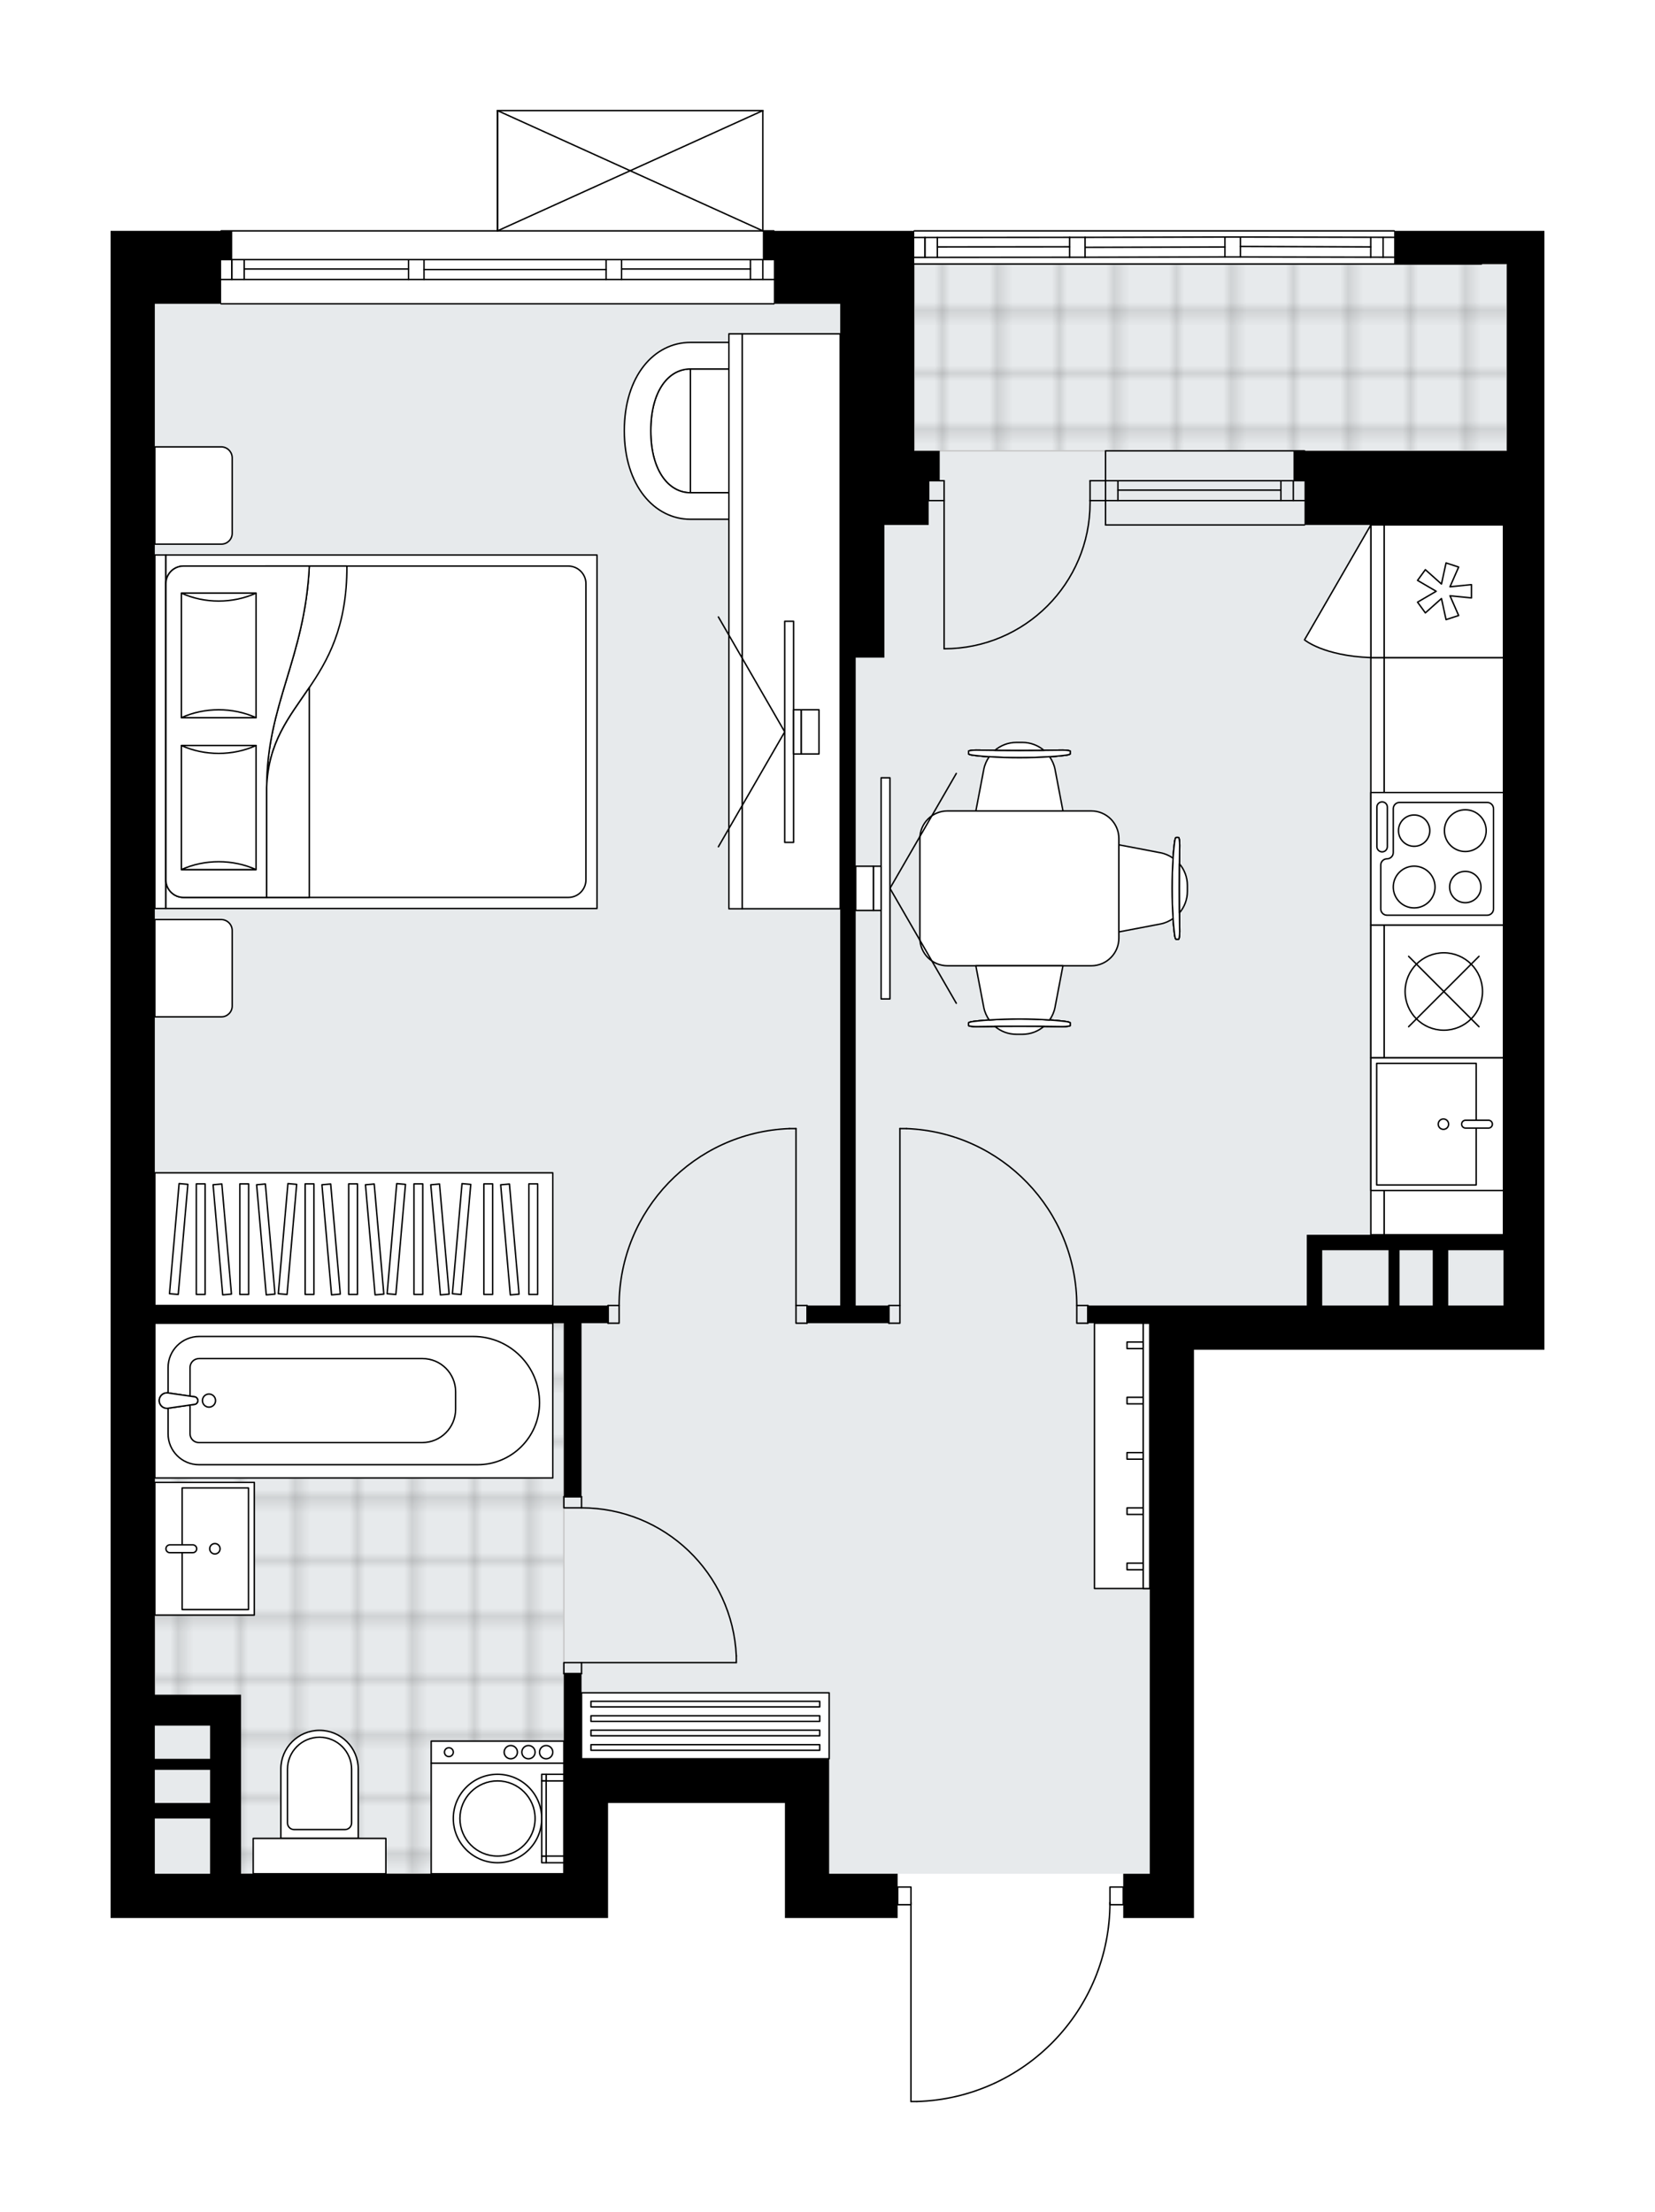 <svg xmlns="http://www.w3.org/2000/svg" xmlns:xlink="http://www.w3.org/1999/xlink" height="2000px" id="Layer_1" style="enable-background:new 0 0 1496.47 2000;" version="1.1" viewBox="0 0 1496.47 2000" width="1496.47px" x="0px" y="0px" xml:space="preserve">
<style type="text/css">
	.st0{fill:none;}
	.st1{opacity:0.25;fill:none;stroke:#070606;stroke-width:0.4;stroke-miterlimit:10;}
	.st2{fill:#FFFFFF;}
	.st3{fill:#E7EAEC;}
	.st4{fill:url(#SVGID_1_);stroke:#C8C8C8;stroke-width:1.3;stroke-miterlimit:10;}
	
		.st5{fill:url(#SVGID_00000039821410211660402250000011823201564549319347_);stroke:#C8C8C8;stroke-width:1.3;stroke-miterlimit:10;}
	.st6{fill:none;stroke:#000000;stroke-width:1.3;stroke-linecap:round;stroke-linejoin:round;stroke-miterlimit:10;}
	.st7{fill:#FFFFFF;stroke:#000000;stroke-width:1.3;stroke-linecap:round;stroke-linejoin:round;stroke-miterlimit:10;}
	.st8{font-family: 'Arial-BoldMT','Arial'; font-weight:bold;}
	.st9{font-size:104.782px;}
	.st10{font-size:88.662px;}
	.st11{font-family: 'ArialMT','Arial';}
	.st12{font-size:40px;}
</style>
<pattern height="14.57" id="New_Pattern_Swatch_2" patternUnits="userSpaceOnUse" style="overflow:visible;" viewBox="7.49 -22.06 14.57 14.57" width="14.57" x="-252.15" y="-0.08">
	<g>
		<rect class="st0" height="14.57" width="14.57" x="7.49" y="-22.06" />
		<g>
			<rect class="st1" height="7.29" width="7.29" x="14.77" y="-7.49" />
		</g>
		<g>
			<rect class="st1" height="7.29" width="7.29" x="0.2" y="-7.49" />
		</g>
		<g>
			<rect class="st1" height="7.29" width="7.29" x="22.06" y="-14.77" />
		</g>
		<g>
			<rect class="st1" height="7.29" width="7.29" x="7.49" y="-14.77" />
			<rect class="st1" height="7.29" width="7.29" x="14.77" y="-22.06" />
		</g>
		<g>
			<rect class="st1" height="7.29" width="7.29" x="0.2" y="-22.06" />
		</g>
		<g>
			<rect class="st1" height="7.29" width="7.29" x="22.06" y="-29.35" />
		</g>
		<g>
			<rect class="st1" height="7.29" width="7.29" x="7.49" y="-29.35" />
		</g>
	</g>
</pattern>
<path class="st2" d="M1396.47,208.72v29.99v168.93v66.97v705.71v39.98H1079.6v473.81v39.98h-63.97v-11.34h-11.38  c-0.67,46.26-18.72,89.91-51.01,123.17c-32.91,33.9-77.05,53.34-124.27,54.74c-0.01,0-0.01,0-0.02,0h-5.24  c-0.36,0-0.65-0.29-0.65-0.65v-177.26h-11.34v11.34h-61.97h-39.98v-103.96H549.82v103.96h-39.98H139.98H100V274.69v-65.97h99.31  c0-0.36,0.29-0.65,0.65-0.65h249.25V100c0,0,0-0.01,0-0.01c0-0.04,0.02-0.08,0.02-0.12c0.01-0.04,0.01-0.09,0.03-0.13  c0,0,0,0,0-0.01c0.01-0.03,0.03-0.04,0.05-0.07c0.03-0.05,0.05-0.09,0.09-0.13c0.03-0.03,0.07-0.04,0.1-0.07  c0.04-0.02,0.07-0.05,0.11-0.07c0.04-0.02,0.09-0.02,0.14-0.03c0.03-0.01,0.06-0.02,0.1-0.02h239.9c0.04,0,0.07,0.02,0.11,0.02  c0.04,0.01,0.09,0.01,0.13,0.03c0.04,0.02,0.08,0.05,0.12,0.07c0.03,0.02,0.07,0.04,0.09,0.06c0.04,0.04,0.07,0.09,0.1,0.13  c0.01,0.02,0.04,0.04,0.05,0.07c0,0,0,0,0,0.01c0.02,0.04,0.02,0.09,0.03,0.13c0.01,0.04,0.02,0.08,0.02,0.12c0,0,0,0.01,0,0.01  v108.07h9.35c0.36,0,0.65,0.29,0.65,0.65h125.65c0-0.36,0.29-0.65,0.65-0.65h433.93c0.36,0,0.65,0.29,0.65,0.65H1396.47z" id="background" />
<g id="floor">
	<polygon class="st3" points="759.73,238.7 759.73,274.69 509.83,274.69 176.83,274.69 139.98,274.69 139.98,1694.11    509.83,1694.11 509.83,1588.84 749.73,1588.84 749.73,1694.11 1039.61,1694.11 1039.61,1588.84 1039.61,1196.31 1039.61,1180.32    1362.48,1180.32 1362.48,274.69 1362.48,238.7  " />
	<pattern id="SVGID_1_" patternTransform="matrix(7.053 0 0 7.156 41933.406 32057.172)" xlink:href="#New_Pattern_Swatch_2">
	</pattern>
	<polygon class="st4" points="139.98,1196.31 139.98,1544.91 203.95,1544.91 203.95,1694.11 509.83,1694.11 509.83,1196.31  " />
	
		<pattern id="SVGID_00000003807990492306392080000011112589797132903587_" patternTransform="matrix(7.053 0 0 7.156 41933.406 32057.172)" xlink:href="#New_Pattern_Swatch_2">
	</pattern>
	
		<rect height="168.93" style="fill:url(#SVGID_00000003807990492306392080000011112589797132903587_);stroke:#C8C8C8;stroke-width:1.3;stroke-miterlimit:10;" width="535.78" x="826.7" y="238.7" />
	<g id="LINE_00000061448101273883529280000004699371550804638852_">
		<line class="st6" x1="199.96" x2="699.75" y1="208.72" y2="208.72" />
	</g>
	<g id="LINE_00000061470959754826273180000011917870685610412161_">
		<line class="st6" x1="209.6" x2="209.6" y1="234.7" y2="252.7" />
	</g>
	<g id="LINE_00000150786052067723151190000008436267784818886564_">
		<line class="st6" x1="689.76" x2="689.76" y1="234.7" y2="252.7" />
	</g>
	<g id="LINE_00000123429587640615747970000000506729614940442780_">
		<line class="st6" x1="369.4" x2="220.79" y1="243.2" y2="243.2" />
	</g>
	<g id="LINE_00000127027188703504943180000006261779607435171469_">
		<line class="st6" x1="678.56" x2="562.04" y1="243.2" y2="243.2" />
	</g>
	<g id="LINE_00000153676767747142751890000000381944967680103582_">
		<line class="st6" x1="678.56" x2="678.56" y1="252.7" y2="234.7" />
	</g>
	<g id="LINE_00000140730950971767594370000007783150980119788732_">
		<line class="st6" x1="209.6" x2="209.6" y1="234.7" y2="252.7" />
	</g>
	<g id="LINE_00000131341576515043410460000014641871075303825568_">
		<line class="st6" x1="220.79" x2="220.79" y1="252.7" y2="234.7" />
	</g>
	<g id="LINE_00000073689354106790965370000016916081212495570111_">
		<line class="st6" x1="383.4" x2="383.4" y1="234.7" y2="252.7" />
	</g>
	<g id="LINE_00000059284395858743163000000017304812396587205277_">
		<line class="st6" x1="383.4" x2="369.4" y1="252.7" y2="252.7" />
	</g>
	<g id="LINE_00000137098151939882862810000007206077943216284062_">
		<line class="st6" x1="369.4" x2="369.4" y1="252.7" y2="234.7" />
	</g>
	<g id="LINE_00000139259242096727505280000017301423858207831188_">
		<line class="st6" x1="369.4" x2="383.4" y1="234.7" y2="234.7" />
	</g>
	<g id="LINE_00000168113311208100190830000009997624965859497143_">
		<line class="st6" x1="699.75" x2="199.96" y1="274.69" y2="274.69" />
	</g>
	<g id="LINE_00000033364614242781332710000008818069846498719927_">
		<line class="st6" x1="562.04" x2="562.04" y1="234.7" y2="252.7" />
	</g>
	<g id="LINE_00000021080780686131691490000011937880893926728096_">
		<line class="st6" x1="562.04" x2="548.04" y1="252.7" y2="252.7" />
	</g>
	<g id="LINE_00000039821267636209478070000004384355397029357714_">
		<line class="st6" x1="548.04" x2="548.04" y1="252.7" y2="234.7" />
	</g>
	<g id="LINE_00000173866183966462313320000008623945469396030907_">
		<line class="st6" x1="548.04" x2="562.04" y1="234.7" y2="234.7" />
	</g>
	<g id="LINE_00000169551580060327030910000007216049362044972195_">
		<line class="st6" x1="548.04" x2="383.4" y1="243.7" y2="243.7" />
	</g>
	<g id="LWPOLYLINE_00000013188601114209826020000016186685016589133244_">
		<line class="st6" x1="562.04" x2="699.75" y1="234.7" y2="234.7" />
	</g>
	<g id="LWPOLYLINE_00000102513865375918158270000013368398186394869419_">
		<line class="st6" x1="548.04" x2="383.4" y1="234.7" y2="234.7" />
	</g>
	<g id="LWPOLYLINE_00000052806780544030810040000002186017067941322927_">
		<line class="st6" x1="369.4" x2="199.96" y1="234.7" y2="234.7" />
	</g>
	<g id="LWPOLYLINE_00000148641425702937818180000013613322027847337131_">
		<line class="st6" x1="562.04" x2="699.75" y1="252.7" y2="252.7" />
	</g>
	<g id="LWPOLYLINE_00000075861268105833705750000006640893617619109044_">
		<line class="st6" x1="548.04" x2="383.4" y1="252.7" y2="252.7" />
	</g>
	<g id="LWPOLYLINE_00000031189092062343928450000001349964387966131384_">
		<line class="st6" x1="369.4" x2="199.96" y1="252.7" y2="252.7" />
	</g>
	<g id="LINE_00000055705606330990121980000000938438794992267401_">
		<line class="st6" x1="826.7" x2="1260.63" y1="208.72" y2="208.72" />
	</g>
	<g id="LINE_00000127006381326404843800000009731307730013478842_">
		<line class="st6" x1="836.34" x2="836.34" y1="214.71" y2="232.71" />
	</g>
	<g id="LINE_00000098214135026154195410000015465046381363407264_">
		<line class="st6" x1="1250.63" x2="1250.63" y1="214.71" y2="232.71" />
	</g>
	<g id="LINE_00000023240809505130929120000015832297124799559831_">
		<line class="st6" x1="967.15" x2="847.54" y1="223.1" y2="223.21" />
	</g>
	<g id="LINE_00000072986041804334855570000004371553513917649591_">
		<line class="st6" x1="1239.44" x2="1121.59" y1="223.21" y2="222.81" />
	</g>
	<g id="LINE_00000181084163476203188040000000094408409269715119_">
		<line class="st6" x1="1239.44" x2="1239.44" y1="232.71" y2="214.71" />
	</g>
	<g id="LINE_00000157288238719005809750000017760433355208677563_">
		<line class="st6" x1="836.34" x2="836.34" y1="214.71" y2="232.71" />
	</g>
	<g id="LINE_00000180357760201894095680000009916806487071931776_">
		<line class="st6" x1="847.54" x2="847.54" y1="232.71" y2="214.71" />
	</g>
	<g id="LINE_00000043452794254431974650000017482745842758004147_">
		<line class="st6" x1="981.14" x2="981.14" y1="214.6" y2="232.59" />
	</g>
	<g id="LINE_00000109713549267234259630000012441226510548257423_">
		<line class="st6" x1="981.14" x2="967.15" y1="232.59" y2="232.59" />
	</g>
	<g id="LINE_00000181780179281011055000000000937211566761396159_">
		<line class="st6" x1="967.15" x2="967.15" y1="232.59" y2="214.6" />
	</g>
	<g id="LINE_00000008143696320771661870000013445594153674440357_">
		<line class="st6" x1="967.15" x2="981.14" y1="214.6" y2="214.6" />
	</g>
	<g id="LINE_00000056414793608557591720000001559915806633525172_">
		<line class="st6" x1="1339.49" x2="826.7" y1="238.7" y2="238.7" />
	</g>
	<g id="LINE_00000072273909300278976870000006699273090187338628_">
		<line class="st6" x1="1121.59" x2="1121.59" y1="214.32" y2="232.31" />
	</g>
	<g id="LINE_00000021831425906752015140000013366979517657402288_">
		<line class="st6" x1="1121.59" x2="1107.6" y1="232.31" y2="232.31" />
	</g>
	<g id="LINE_00000167364522333791097300000005049055584177698961_">
		<line class="st6" x1="1107.6" x2="1107.6" y1="232.31" y2="214.32" />
	</g>
	<g id="LINE_00000016061837993009259300000017426937245637049769_">
		<line class="st6" x1="1107.6" x2="1121.59" y1="214.32" y2="214.32" />
	</g>
	<g id="LINE_00000133529674102166331950000013957152691077332386_">
		<line class="st6" x1="1107.6" x2="981.14" y1="223.31" y2="223.6" />
	</g>
	<g id="LWPOLYLINE_00000015330488328242527620000004082403476251766416_">
		<line class="st6" x1="1121.59" x2="1339.49" y1="214.32" y2="214.71" />
	</g>
	<g id="LWPOLYLINE_00000158735232158310546240000003922131781065993875_">
		<line class="st6" x1="1107.6" x2="981.14" y1="214.32" y2="214.6" />
	</g>
	<g id="LWPOLYLINE_00000166663045082143136990000012701765815077995688_">
		<line class="st6" x1="967.15" x2="826.7" y1="214.6" y2="214.71" />
	</g>
	<g id="LWPOLYLINE_00000075134207199140554980000013511551255279917731_">
		<line class="st6" x1="1121.59" x2="1339.49" y1="232.31" y2="232.71" />
	</g>
	<g id="LWPOLYLINE_00000122679043039550749200000003696186635082910596_">
		<line class="st6" x1="1107.6" x2="981.14" y1="232.31" y2="232.59" />
	</g>
	<g id="LWPOLYLINE_00000119833713927495092260000000321358579276257205_">
		<line class="st6" x1="967.15" x2="826.7" y1="232.59" y2="232.71" />
	</g>
	<g id="LINE_00000011712506167187751410000017635728673629916326_">
		<line class="st6" x1="999.63" x2="1179.56" y1="452.61" y2="452.61" />
	</g>
	<g id="LINE_00000076579372567168294520000015436058337748450436_">
		<line class="st6" x1="999.63" x2="1179.56" y1="434.62" y2="434.62" />
	</g>
	<g id="LINE_00000056398801884946849780000017138341160912585108_">
		<line class="st6" x1="1010.83" x2="1158.22" y1="443.13" y2="443.13" />
	</g>
	<g id="LINE_00000078011800893976942640000001345171829385312648_">
		<line class="st6" x1="1169.42" x2="1169.42" y1="452.61" y2="434.62" />
	</g>
	<g id="LINE_00000173139807663556760560000018310089245229349299_">
		<line class="st6" x1="1010.83" x2="1010.83" y1="452.61" y2="434.62" />
	</g>
	<g id="LINE_00000163043226592649862270000013080947830685142704_">
		<line class="st6" x1="999.63" x2="1179.56" y1="474.61" y2="474.61" />
	</g>
	<g id="LINE_00000053513824580591361330000003657689789837918377_">
		<line class="st6" x1="1179.56" x2="999.63" y1="407.63" y2="407.63" />
	</g>
	<g id="LINE_00000102514953460481316580000017458776949724598715_">
		<line class="st6" x1="1158.22" x2="1158.22" y1="452.63" y2="434.64" />
	</g>
	<g id="LINE_00000093147074584691463110000017394150432328864649_">
		<line class="st6" x1="999.63" x2="999.63" y1="474.61" y2="407.63" />
	</g>
	<g id="LINE_00000030478957007377701580000002445370493178039189_">
		<line class="st6" x1="449.86" x2="449.86" y1="100" y2="208.72" />
	</g>
	<g id="LINE_00000000924428177331628740000015985528464217499825_">
		<line class="st6" x1="449.86" x2="689.76" y1="100" y2="100" />
	</g>
	<g id="LINE_00000144322666345119948070000008360789209514420646_">
		<line class="st6" x1="689.76" x2="689.76" y1="100" y2="208.72" />
	</g>
	<g id="LINE_00000177473134780482898440000002186561295232433087_">
		<line class="st6" x1="449.86" x2="449.86" y1="208.72" y2="100" />
	</g>
	<g id="LWPOLYLINE_00000088116755330030837680000010119997583749165184_">
		<line class="st6" x1="689.76" x2="449.86" y1="208.72" y2="100" />
	</g>
	<g id="LWPOLYLINE_00000078724480633439027620000006104013780521245878_">
		<line class="st6" x1="449.86" x2="689.76" y1="208.72" y2="100" />
	</g>
	<g id="LWPOLYLINE_00000152249203510840646460000010223503828145759899_">
		<rect class="st6" height="15.99" width="10" x="719.75" y="1180.32" />
	</g>
	<g id="LWPOLYLINE_00000078753913191639078310000007405808030314672773_">
		<rect class="st6" height="15.99" width="10" x="549.82" y="1180.32" />
	</g>
	<g id="LINE_00000003802847267828055320000002856585395963365285_">
		<line class="st6" x1="729.74" x2="729.74" y1="1180.32" y2="1196.31" />
	</g>
	<g id="LINE_00000016062067443274010320000017074696597968193667_">
		<line class="st6" x1="549.82" x2="549.82" y1="1180.32" y2="1196.31" />
	</g>
	<g id="LINE_00000014593131688391482410000017371258915068146306_">
		<line class="st6" x1="719.75" x2="719.75" y1="1180.32" y2="1020.38" />
	</g>
	<g id="LINE_00000173128882870054278410000002165396328376170883_">
		<line class="st6" x1="713.75" x2="719.75" y1="1020.38" y2="1020.38" />
	</g>
	<g id="ARC_00000082350497691859848150000010541519183755819958_">
		<path class="st6" d="M559.81,1180.32c0.04-86,68-156.61,153.94-159.93" />
	</g>
	<g id="LWPOLYLINE_00000003072859476851599620000014509703990550011528_">
		<rect class="st6" height="15.99" width="10" x="803.71" y="1180.32" />
	</g>
	<g id="LWPOLYLINE_00000026161574362502488520000009374369837074389638_">
		<rect class="st6" height="15.99" width="10" x="973.64" y="1180.32" />
	</g>
	<g id="LINE_00000096025546539889166630000009336916743215299775_">
		<line class="st6" x1="803.71" x2="803.71" y1="1180.32" y2="1196.31" />
	</g>
	<g id="LINE_00000107557469961559297140000015399495851924024705_">
		<line class="st6" x1="983.64" x2="983.64" y1="1180.32" y2="1196.31" />
	</g>
	<g id="LINE_00000178167299176929254480000015808962729027497113_">
		<line class="st6" x1="813.71" x2="813.71" y1="1180.32" y2="1020.38" />
	</g>
	<g id="LINE_00000064332944609338887420000002450212314466907779_">
		<line class="st6" x1="819.7" x2="813.71" y1="1020.38" y2="1020.38" />
	</g>
	<g id="ARC_00000064336659667614184390000008813651328831667119_">
		<path class="st6" d="M819.7,1020.38c85.93,3.33,153.89,73.94,153.94,159.93" />
	</g>
	<g id="LWPOLYLINE_00000111895078264214847810000002309521988323800455_">
		<rect class="st6" height="10" width="15.99" x="509.83" y="1503.18" />
	</g>
	<g id="LWPOLYLINE_00000011733024378959089410000003361087658045953678_">
		<rect class="st6" height="10" width="15.99" x="509.83" y="1353.24" />
	</g>
	<g id="LINE_00000176750527459220720830000015567111599763260824_">
		<line class="st6" x1="525.83" x2="509.83" y1="1513.18" y2="1513.18" />
	</g>
	<g id="LINE_00000057109635527036104060000015043725904262981813_">
		<line class="st6" x1="525.83" x2="509.83" y1="1353.24" y2="1353.24" />
	</g>
	<g id="LINE_00000064351769677934297710000009338256815775826870_">
		<line class="st6" x1="525.83" x2="665.77" y1="1503.18" y2="1503.18" />
	</g>
	<g id="ARC_00000135671976982847709120000014721331148373939383_">
		<path class="st6" d="M525.83,1363.24c74.96,0.05,136.61,59.06,139.94,133.94" />
	</g>
	<g id="LINE_00000052815891906090860990000012253379253492208570_">
		<line class="st6" x1="665.77" x2="665.77" y1="1503.18" y2="1497.19" />
	</g>
	<g id="LWPOLYLINE_00000130642249983189151850000002345810022202897046_">
		<rect class="st6" height="15.99" width="12" x="1003.63" y="1706.1" />
	</g>
	<g id="LWPOLYLINE_00000135662595230547239160000008595724672605438848_">
		<rect class="st6" height="15.99" width="12" x="811.71" y="1706.1" />
	</g>
	<g id="LWPOLYLINE_00000047054368535378629780000011391894540831050901_">
		<path class="st6" d="M828.94,1900c97.3-2.88,174.68-82.59,174.69-179.93" />
	</g>
	<g id="LINE_00000039816778644512253030000004966705624735540403_">
		<line class="st6" x1="823.7" x2="823.7" y1="1720.07" y2="1900" />
	</g>
	<g id="LINE_00000042718865337648475860000000780843385887127432_">
		<line class="st6" x1="823.7" x2="828.94" y1="1900" y2="1900" />
	</g>
	<g id="ARC_00000051381250759269963380000004630201134973265536_">
		<path class="st6" d="M985.64,452.61c0.01,0.65,0.01,1.31,0.01,1.96c0.01,72.89-59.07,131.98-131.96,131.98" />
	</g>
	<g id="LINE_00000141454670414932002480000006622077590150082220_">
		<line class="st6" x1="853.69" x2="853.69" y1="452.61" y2="586.56" />
	</g>
	<g id="LINE_00000036939710608933807860000011618226782124257946_">
		<line class="st6" x1="999.63" x2="985.64" y1="452.61" y2="452.61" />
	</g>
	<g id="LINE_00000008128836050456003400000018398824061968595374_">
		<line class="st6" x1="985.64" x2="985.64" y1="452.61" y2="434.62" />
	</g>
	<g id="LINE_00000161619175037779751110000018384731245695644861_">
		<line class="st6" x1="985.64" x2="999.63" y1="434.62" y2="434.62" />
	</g>
	<g id="LINE_00000026159805620908138210000017841863066516878243_">
		<line class="st6" x1="839.7" x2="853.69" y1="434.62" y2="434.62" />
	</g>
	<g id="LINE_00000080204683592554746380000017646550442879777720_">
		<line class="st6" x1="853.69" x2="853.69" y1="434.62" y2="452.61" />
	</g>
	<g id="LINE_00000172424394720744021890000015464797575863204266_">
		<line class="st6" x1="853.69" x2="839.7" y1="452.61" y2="452.61" />
	</g>
	<g id="LINE_00000111888854087066497810000010389639061869671573_">
		<line class="st6" x1="839.7" x2="839.7" y1="434.62" y2="452.61" />
	</g>
	<g>
		<path d="M1260.63,208.72v29.99h101.85v168.93h-182.92h-10v26.99h10v39.98h179.93v641.74h-49.98h-13.99h-99.96h-13.99v63.97H1079.6    h-39.98h-55.98v15.99h55.98v497.8h-23.99v39.98h63.97v-39.98V1220.3h316.87v-39.98V474.61v-66.97V238.7v-29.99H1260.63z     M1195.55,1180.32v-49.98h59.98v49.98H1195.55z M1265.52,1180.32v-49.98h29.99v49.98H1265.52z M1309.5,1180.32v-49.98h49.98v49.98    H1309.5z" />
		<polygon points="826.7,407.63 826.7,274.69 826.7,208.72 699.75,208.72 689.76,208.72 689.76,234.7 699.75,234.7 699.75,274.69     759.73,274.69 759.73,474.61 759.73,594.56 759.73,1180.32 729.74,1180.32 729.74,1196.31 803.71,1196.31 803.71,1180.32     773.72,1180.32 773.72,594.56 799.71,594.56 799.71,474.61 826.7,474.61 839.7,474.61 839.7,434.62 849.69,434.62 849.69,407.63     839.7,407.63   " />
		<path d="M749.73,1630.13v-39.98H525.83v-76.97h-15.99v76.97v39.98v63.97H217.95v-133.94v-27.99h-77.97v-335.86h369.85v156.94    h15.99v-156.94h23.99v-15.99H139.98V274.69h59.98V234.7h10v-25.99h-10H100v65.97v1459.4h39.98h369.85h39.98v-103.96h159.93v103.96    h39.98h61.97v-39.98h-61.97V1630.13z M189.96,1630.13h-49.98v-29.99h49.98V1630.13z M189.96,1560.16v29.99h-49.98v-29.99H189.96z     M139.98,1694.1v-49.98h49.98v49.98H139.98z" />
	</g>
</g>
<g id="mebel">
	<g>
		<path class="st7" d="M209.96,909.53v-68.16c0-5.52-4.48-10-10-10h-59.98v87.96h60.16C205.57,919.34,209.96,914.95,209.96,909.53z" />
		<path class="st7" d="M209.96,482.16V414c0-5.52-4.48-10-10-10h-59.98v87.96h60.16C205.57,491.97,209.96,487.58,209.96,482.16z" />
		<g>
			
				<rect class="st7" height="10" transform="matrix(4.503715e-11 -1 1 4.503715e-11 -516.598 806.569)" width="319.6" x="-14.81" y="656.59" />
			
				<rect class="st7" height="389.84" transform="matrix(4.491769e-11 -1 1 4.491769e-11 -316.68 1006.487)" width="319.6" x="185.11" y="466.66" />
			<path class="st7" d="M149.98,795.39V527.78c0-8.83,7.16-15.99,15.99-15.99h347.86c8.83,0,15.99,7.16,15.99,15.99v267.62     c0,8.83-7.16,15.99-15.99,15.99H165.98C157.14,811.39,149.98,804.22,149.98,795.39z" />
			<path class="st7" d="M279.69,511.78c-4.09,83.59-38.54,125.02-38.56,200.28c2.72-80.54,72.71-89.13,72.56-200.28L279.69,511.78z" />
			<g>
				<path class="st7" d="M279.69,511.78c-4.09,83.59-38.54,125.02-38.56,200.28l0,99.32h-75.15c-8.83,0-15.99-7.16-15.99-15.99      V527.78c0-8.83,7.16-15.99,15.99-15.99L279.69,511.78L279.69,511.78z" />
			</g>
			
				<rect class="st7" height="67.51" transform="matrix(4.536378e-11 -1 1 4.536378e-11 -532.356 927.881)" width="112.15" x="141.69" y="696.37" />
			<path class="st7" d="M231.52,674.04c-21.2,9.5-46.3,9.5-67.51,0H231.52z" />
			<path class="st7" d="M164.01,786.2c21.2-9.5,46.3-9.5,67.51,0H164.01z" />
			
				<rect class="st7" height="67.51" transform="matrix(4.518148e-11 -1 1 4.518148e-11 -394.796 790.322)" width="112.59" x="141.47" y="558.81" />
			<path class="st7" d="M231.52,536.27c-21.2,9.53-46.3,9.53-67.51,0H231.52z" />
			<path class="st7" d="M164.01,648.85c21.2-9.53,46.3-9.53,67.51,0H164.01z" />
			<g>
				<path class="st7" d="M241.13,712.06v99.32h38.56V621.61C261.49,648.5,242.52,670.88,241.13,712.06z" />
			</g>
		</g>
	</g>
	<g>
		<rect class="st7" height="239.9" width="49.98" x="989.64" y="1196.31" />
		<rect class="st7" height="239.9" width="5.93" x="1033.68" y="1196.31" />
		
			<rect class="st7" height="14.59" transform="matrix(6.123234e-17 -1 1 6.123234e-17 -289.869 2342.647)" width="5.93" x="1023.42" y="1308.96" />
		
			<rect class="st7" height="14.59" transform="matrix(6.123234e-17 -1 1 6.123234e-17 -239.89 2292.668)" width="5.93" x="1023.42" y="1258.98" />
		
			<rect class="st7" height="14.59" transform="matrix(6.123234e-17 -1 1 6.123234e-17 -189.91 2242.689)" width="5.93" x="1023.42" y="1209" />
		
			<rect class="st7" height="14.59" transform="matrix(6.123234e-17 -1 1 6.123234e-17 -339.849 2392.627)" width="5.93" x="1023.42" y="1358.94" />
		
			<rect class="st7" height="14.59" transform="matrix(6.123234e-17 -1 1 6.123234e-17 -389.828 2442.606)" width="5.93" x="1023.42" y="1408.92" />
	</g>
	<g>
		
			<rect class="st7" height="223.91" transform="matrix(4.471563e-11 -1 1 4.471563e-11 -922.525 2198.091)" width="59.68" x="607.94" y="1448.35" />
		
			<rect class="st7" height="206.86" transform="matrix(-4.313546e-11 1 -1 -4.313546e-11 2217.7 942.132)" width="5.06" x="635.25" y="1476.49" />
		
			<rect class="st7" height="206.86" transform="matrix(-4.277574e-11 1 -1 -4.277574e-11 2204.584 929.017)" width="5.06" x="635.25" y="1463.37" />
		
			<rect class="st7" height="206.86" transform="matrix(-4.565078e-11 1 -1 -4.565078e-11 2191.556 915.989)" width="5.06" x="635.25" y="1450.34" />
		
			<rect class="st7" height="206.86" transform="matrix(-4.816788e-11 1 -1 -4.816788e-11 2178.484 902.917)" width="5.06" x="635.25" y="1437.27" />
	</g>
	<g>
		
			<rect class="st7" height="359.85" transform="matrix(1.436682e-10 -1 1 1.436682e-10 -800.426 1440.253)" width="119.95" x="259.94" y="940.41" />
		<g>
			
				<rect class="st7" height="7.94" transform="matrix(1.351426e-10 -1 1 1.351426e-10 -938.857 1301.822)" width="99.96" x="131.5" y="1116.37" />
			
				<rect class="st7" height="7.94" transform="matrix(1.348877e-10 -1 1 1.348877e-10 -899.495 1341.183)" width="99.96" x="170.86" y="1116.37" />
			
				<rect class="st7" height="7.94" transform="matrix(1.348247e-10 -1 1 1.348247e-10 -840.454 1400.225)" width="99.96" x="229.91" y="1116.37" />
			
				<rect class="st7" height="7.94" transform="matrix(1.347607e-10 -1 1 1.347607e-10 -801.092 1439.586)" width="99.96" x="269.27" y="1116.37" />
			
				<rect class="st7" height="7.94" transform="matrix(1.348247e-10 -1 1 1.348247e-10 -742.051 1498.628)" width="99.96" x="328.31" y="1116.37" />
			
				<rect class="st7" height="7.94" transform="matrix(0.087 -0.996 0.996 0.087 -968.376 1183.882)" width="99.96" x="111.82" y="1116.37" />
			
				<rect class="st7" height="7.94" transform="matrix(0.087 -0.996 0.996 0.087 -878.549 1281.91)" width="99.96" x="210.23" y="1116.37" />
			
				<rect class="st7" height="7.94" transform="matrix(0.087 -0.996 0.996 0.087 -788.723 1379.938)" width="99.96" x="308.63" y="1116.37" />
			
				<rect class="st7" height="7.94" transform="matrix(-0.087 -0.996 0.996 -0.087 -897.38 1418.381)" width="99.96" x="151.18" y="1116.37" />
			
				<rect class="st7" height="7.94" transform="matrix(-0.087 -0.996 0.996 -0.087 -854.589 1457.592)" width="99.96" x="190.54" y="1116.37" />
			
				<rect class="st7" height="7.94" transform="matrix(-0.087 -0.996 0.996 -0.087 -790.401 1516.409)" width="99.96" x="249.59" y="1116.37" />
			
				<rect class="st7" height="7.94" transform="matrix(-0.087 -0.996 0.996 -0.087 -747.609 1555.621)" width="99.96" x="288.95" y="1116.37" />
			
				<rect class="st7" height="7.94" transform="matrix(0.087 -0.996 0.996 0.087 -734.827 1438.755)" width="99.96" x="367.67" y="1116.37" />
			
				<rect class="st7" height="7.94" transform="matrix(-0.087 -0.996 0.996 -0.087 -683.422 1614.438)" width="99.96" x="347.99" y="1116.37" />
			
				<rect class="st7" height="7.94" transform="matrix(1.346248e-10 -1 1 1.346248e-10 -678.846 1561.832)" width="99.96" x="391.51" y="1116.37" />
			
				<rect class="st7" height="7.94" transform="matrix(1.349428e-10 -1 1 1.349428e-10 -638.159 1602.519)" width="99.96" x="432.2" y="1116.37" />
			
				<rect class="st7" height="7.94" transform="matrix(-0.087 -0.996 0.996 -0.087 -614.709 1677.402)" width="99.96" x="411.19" y="1116.37" />
		</g>
	</g>
	<g>
		
			<rect class="st7" height="107.96" transform="matrix(-1.836970e-16 1 -1 -1.836970e-16 2160.952 -450.062)" width="521.79" x="1044.61" y="801.47" />
		
			<rect class="st7" height="12" transform="matrix(-1.836970e-16 1 -1 -1.836970e-16 2100.977 -390.087)" width="521.79" x="984.64" y="849.45" />
	</g>
	<g>
		<path class="st7" d="M856.76,733.17H986.7c13.8,0,24.99,11.19,24.99,24.99v90.02c0,13.8-11.19,24.99-24.99,24.99H856.76    c-13.8,0-24.99-11.19-24.99-24.99v-90.02C831.77,744.36,842.96,733.17,856.76,733.17z" />
		<g>
			<g id="LINE_00000165942205865699721420000014251102470076027284_">
				<path class="st7" d="M880.19,923.52c24.2-3.04,58.93-3.04,83.13,0c2.79,0.35,4.41,0.88,4.41,1.43v0.14v1.98      c0,0.6-3.13,1.08-7,1.08c-25.92-0.41-52.05-0.41-77.97,0c-3.86,0-7-0.48-7-1.08v-1.98v-0.14      C875.78,924.4,877.4,923.87,880.19,923.52z" />
			</g>
			<g id="LINE_00000092455814138692145630000010826512527907986110_">
				<path class="st7" d="M880.19,923.52c24.2-3.04,58.93-3.04,83.13,0c2.79,0.35,4.41,0.88,4.41,1.43v0.14v1.98      c0,0.6-3.13,1.08-7,1.08c-25.92-0.41-52.05-0.41-77.97,0c-3.86,0-7-0.48-7-1.08v-1.98v-0.14      C875.78,924.4,877.4,923.87,880.19,923.52z" />
			</g>
			<g id="LINE_00000011734233779620094500000009220781836817812362_">
				<path class="st7" d="M880.19,923.52c24.2-3.04,58.93-3.04,83.13,0c2.79,0.35,4.41,0.88,4.41,1.43v0.14v1.98      c0,0.6-3.13,1.08-7,1.08c-25.92-0.41-52.05-0.41-77.97,0c-3.86,0-7-0.48-7-1.08v-1.98v-0.14      C875.78,924.4,877.4,923.87,880.19,923.52z" />
			</g>
			<path class="st7" d="M899.66,928.01c5.26,4.45,12.03,7.1,19.34,7.1h5.51c7.31,0,14.08-2.66,19.34-7.1     C929.12,927.88,914.39,927.88,899.66,928.01z" />
			<path class="st7" d="M882.37,873.17l7.17,37.58c0.81,4.25,2.58,8.08,4.92,11.45c17.35-1.22,37.23-1.22,54.57,0     c2.35-3.37,4.11-7.2,4.92-11.45l7.17-37.58H882.37z" />
		</g>
		<g>
			<g id="LINE_00000118370087030117979330000013967746243782748552_">
				<path class="st7" d="M1062.05,844.74c-3.04-24.2-3.04-58.93,0-83.13c0.35-2.79,0.88-4.41,1.43-4.41h0.14h1.98      c0.6,0,1.08,3.13,1.08,7c-0.41,25.92-0.41,52.05,0,77.97c0,3.86-0.48,7-1.08,7h-1.98h-0.14      C1062.92,849.15,1062.4,847.53,1062.05,844.74z" />
			</g>
			<g id="LINE_00000022531671835729561810000010756916120126747029_">
				<path class="st7" d="M1062.05,844.74c-3.04-24.2-3.04-58.93,0-83.13c0.35-2.79,0.88-4.41,1.43-4.41h0.14h1.98      c0.6,0,1.08,3.13,1.08,7c-0.41,25.92-0.41,52.05,0,77.97c0,3.86-0.48,7-1.08,7h-1.98h-0.14      C1062.92,849.15,1062.4,847.53,1062.05,844.74z" />
			</g>
			<g id="LINE_00000088094517422708951930000017559603693335831955_">
				<path class="st7" d="M1062.05,844.74c-3.04-24.2-3.04-58.93,0-83.13c0.35-2.79,0.88-4.41,1.43-4.41h0.14h1.98      c0.6,0,1.08,3.13,1.08,7c-0.41,25.92-0.41,52.05,0,77.97c0,3.86-0.48,7-1.08,7h-1.98h-0.14      C1062.92,849.15,1062.4,847.53,1062.05,844.74z" />
			</g>
			<path class="st7" d="M1066.54,825.27c4.45-5.26,7.1-12.03,7.1-19.34v-5.51c0-7.31-2.66-14.08-7.1-19.34     C1066.41,795.8,1066.41,810.53,1066.54,825.27z" />
			<path class="st7" d="M1011.69,842.55l37.58-7.17c4.25-0.81,8.08-2.58,11.45-4.92c-1.22-17.35-1.22-37.23,0-54.57     c-3.37-2.35-7.2-4.11-11.45-4.92l-37.58-7.17V842.55z" />
		</g>
		<g>
			<g id="LINE_00000111183153356161802320000004242191872717936284_">
				<path class="st7" d="M963.32,682.82c-24.2,3.04-58.93,3.04-83.13,0c-2.79-0.35-4.41-0.88-4.41-1.43v-0.14v-1.98      c0-0.6,3.13-1.08,7-1.08c25.92,0.41,52.05,0.41,77.97,0c3.86,0,7,0.48,7,1.08v1.98v0.14      C967.74,681.94,966.12,682.47,963.32,682.82z" />
			</g>
			<g id="LINE_00000125564053265643196130000011359461100932304259_">
				<path class="st7" d="M963.32,682.82c-24.2,3.04-58.93,3.04-83.13,0c-2.79-0.35-4.41-0.88-4.41-1.43v-0.14v-1.98      c0-0.6,3.13-1.08,7-1.08c25.92,0.41,52.05,0.41,77.97,0c3.86,0,7,0.48,7,1.08v1.98v0.14      C967.74,681.94,966.12,682.47,963.32,682.82z" />
			</g>
			<g id="LINE_00000087393918081058117320000006318606072185938577_">
				<path class="st7" d="M963.32,682.82c-24.2,3.04-58.93,3.04-83.13,0c-2.79-0.35-4.41-0.88-4.41-1.43v-0.14v-1.98      c0-0.6,3.13-1.08,7-1.08c25.92,0.41,52.05,0.41,77.97,0c3.86,0,7,0.48,7,1.08v1.98v0.14      C967.74,681.94,966.12,682.47,963.32,682.82z" />
			</g>
			<path class="st7" d="M943.85,678.33c-5.26-4.45-12.03-7.1-19.34-7.1H919c-7.31,0-14.08,2.66-19.34,7.1     C914.39,678.46,929.12,678.46,943.85,678.33z" />
			<path class="st7" d="M961.14,733.17l-7.17-37.58c-0.81-4.25-2.58-8.08-4.92-11.45c-17.35,1.22-37.23,1.22-54.57,0     c-2.35,3.37-4.11,7.2-4.92,11.45l-7.17,37.58H961.14z" />
		</g>
	</g>
	<g>
		<g>
			<g id="LINE_00000101103225969557514070000010868748731057403024_">
				<line class="st7" x1="804.71" x2="864.69" y1="803.17" y2="699.29" />
			</g>
			<g id="LINE_00000042696713760480527910000000443710329916683183_">
				<line class="st7" x1="804.71" x2="864.69" y1="803.17" y2="907.05" />
			</g>
		</g>
		
			<rect class="st7" height="199.92" transform="matrix(-1 -1.224647e-16 1.224647e-16 -1 1601.432 1606.339)" width="8" x="796.72" y="703.21" />
		<rect class="st7" height="39.98" width="7" x="789.72" y="783.18" />
		
			<rect class="st7" height="39.98" transform="matrix(-1 -1.224647e-16 1.224647e-16 -1 1563.447 1606.339)" width="15.99" x="773.73" y="783.18" />
	</g>
	<g>
		<g>
			<g>
				<path class="st7" d="M724.33,348.52v82.01c0,8.26-6.69,14.95-14.95,14.95h-85.11V333.57h85.11      C717.64,333.57,724.33,340.27,724.33,348.52z" />
				<path class="st7" d="M624.27,445.48c-19.42,0-35.83-19.54-35.83-55.98s16.2-55.93,35.83-55.93V445.48z" />
				<path class="st7" d="M624.27,309.58c-32.74,0-59.77,30.24-59.77,79.92s27.38,79.97,59.77,79.97h85.07v-23.99h-85.07      c-19.42,0-35.83-19.54-35.83-55.98s16.2-55.93,35.83-55.93h85.07v-23.99H624.27z" />
			</g>
		</g>
		<g>
			
				<rect class="st7" height="88.66" transform="matrix(2.557428e-10 1 -1 2.557428e-10 1277.12 -153.69)" width="519.79" x="455.51" y="517.39" />
			
				<rect class="st7" height="12" transform="matrix(1.664480e-10 1 -1 1.664480e-10 1226.794 -103.364)" width="519.79" x="405.19" y="555.72" />
		</g>
		<g>
			<g>
				<g id="LINE_00000013164159614647403920000009156758064329907386_">
					<line class="st7" x1="709.56" x2="649.58" y1="661.67" y2="557.79" />
				</g>
				<g id="LINE_00000106838360010219193610000008367280148415881399_">
					<line class="st7" x1="709.56" x2="649.58" y1="661.67" y2="765.55" />
				</g>
			</g>
			<rect class="st7" height="199.92" width="8" x="709.56" y="561.71" />
			
				<rect class="st7" height="39.98" transform="matrix(-1 1.723549e-10 -1.723549e-10 -1 1442.11 1323.348)" width="7" x="717.56" y="641.68" />
			<rect class="st7" height="39.98" width="15.99" x="724.55" y="641.68" />
		</g>
	</g>
	<g>
		<path class="st7" d="M288.93,1564.42L288.93,1564.42c19.32,0,34.99,15.66,34.99,34.99v62.71h-69.97v-62.71    C253.94,1580.08,269.6,1564.42,288.93,1564.42z" />
		
			<rect class="st7" height="31.99" transform="matrix(-1 -1.224647e-16 1.224647e-16 -1 577.853 3356.22)" width="119.95" x="228.95" y="1662.12" />
		<path class="st7" d="M288.93,1570.63L288.93,1570.63c16.01,0,28.99,12.98,28.99,28.99v48.51c0,3.31-2.69,6-6,6h-45.98    c-3.31,0-6-2.69-6-6v-48.51C259.94,1583.6,272.92,1570.63,288.93,1570.63z" />
	</g>
	<g>
		
			<rect class="st7" height="359.85" transform="matrix(4.496054e-11 -1 1 4.496054e-11 -946.365 1586.193)" width="139.94" x="249.94" y="1086.35" />
		<g id="ARC_00000108300506100639021420000013140248328169314226_">
			<path class="st7" d="M151.97,1273.18c-0.67,0.1-1.35,0.1-2.01,0c-3.81-0.56-6.45-4.1-5.9-7.91c0.56-3.81,4.1-6.45,7.91-5.9     l24.41,3.56c1.13,0.34,2.01,1.22,2.35,2.35c0.55,1.85-0.5,3.79-2.35,4.34L151.97,1273.18z" />
		</g>
		<path class="st7" d="M151.98,1236.5v22.88l24.4,3.56c1.13,0.34,2.01,1.22,2.35,2.35c0.55,1.85-0.5,3.79-2.35,4.34l-24.4,3.56    v23.08c0,15.46,12.53,27.99,27.99,27.99h251.85c30.94,0,56.02-25.08,56.02-56.02c0-33.1-26.83-59.93-59.93-59.93H180.18    C164.61,1208.3,151.98,1220.93,151.98,1236.5z" />
		<path class="st7" d="M171.83,1236.43v25.84l4.55,0.66c1.13,0.34,2.01,1.22,2.35,2.35c0.55,1.85-0.5,3.79-2.35,4.34l-4.55,0.66    v25.98c0,4.42,3.58,8,8,8h201.96c16.66,0,30.17-13.51,30.17-30.17v-15.81c0-16.56-13.43-29.99-29.99-29.99H179.97    C175.47,1228.29,171.83,1231.94,171.83,1236.43z" />
		<g id="ARC_00000034782469511149910480000006876418436944302493_">
			<path class="st7" d="M151.97,1273.18c-0.67,0.1-1.35,0.1-2.01,0c-3.81-0.56-6.45-4.1-5.9-7.91c0.56-3.81,4.1-6.45,7.91-5.9     l24.41,3.56c1.13,0.34,2.01,1.22,2.35,2.35c0.55,1.85-0.5,3.79-2.35,4.34L151.97,1273.18z" />
		</g>
		<circle class="st7" cx="188.97" cy="1266.28" r="5.93" />
	</g>
	<g>
		
			<rect class="st7" height="89.96" transform="matrix(4.497475e-11 -1 1 4.497475e-11 -1215.255 1585.193)" width="119.96" x="124.99" y="1355.24" />
		
			<rect class="st7" height="59.98" transform="matrix(4.497209e-11 -1 1 4.497209e-11 -1205.545 1594.944)" width="109.95" x="139.72" y="1370.26" />
		<path class="st7" d="M177.85,1400.24L177.85,1400.24c0,1.95-1.58,3.54-3.54,3.54h-20.73c-1.95,0-3.54-1.58-3.54-3.54l0,0    c0-1.95,1.58-3.54,3.54-3.54h20.73C176.26,1396.71,177.85,1398.29,177.85,1400.24z" />
		<circle class="st7" cx="194.31" cy="1400.24" r="4.7" />
	</g>
	<g>
		
			<rect class="st7" height="119.95" transform="matrix(-1.836970e-16 1 -1 -1.836970e-16 2075.992 -523.03)" width="119.95" x="1239.54" y="716.51" />
		<path class="st7" d="M1344.77,725.5h-79.3c-3.13,0-5.66,2.54-5.66,5.66v39.65c0,3.13-2.54,5.66-5.66,5.66l0,0    c-3.13,0-5.66,2.54-5.66,5.66v39.65c0,3.13,2.54,5.66,5.66,5.66h90.63c3.13,0,5.66-2.54,5.66-5.66v-90.63    C1350.43,728.04,1347.9,725.5,1344.77,725.5z" />
		<path class="st7" d="M1245.01,765.46v-35.74c0-2.61,2.11-4.72,4.72-4.72l0,0c2.61,0,4.72,2.11,4.72,4.72v35.74    c0,2.61-2.11,4.72-4.72,4.72l0,0C1247.12,770.18,1245.01,768.06,1245.01,765.46z" />
		<circle class="st7" cx="1324.94" cy="750.99" r="18.88" />
		<circle class="st7" cx="1278.69" cy="801.97" r="18.88" />
		<circle class="st7" cx="1278.69" cy="750.99" r="14.16" />
		<circle class="st7" cx="1324.94" cy="801.97" r="14.16" />
	</g>
	<g>
		
			<rect class="st7" height="107.96" transform="matrix(-1.836970e-16 1 -1 -1.836970e-16 2201.939 -409.077)" width="119.95" x="1245.53" y="842.45" />
		
			<rect class="st7" height="12" transform="matrix(-1.836970e-16 1 -1 -1.836970e-16 2141.964 -349.102)" width="119.95" x="1185.56" y="890.43" />
		<circle class="st7" cx="1305.51" cy="896.43" r="34.99" />
		<line class="st7" x1="1337.31" x2="1273.7" y1="928.24" y2="864.62" />
		<line class="st7" x1="1273.7" x2="1337.31" y1="928.24" y2="864.62" />
	</g>
	<g>
		
			<rect class="st7" height="107.96" transform="matrix(6.123234e-17 -1 1 6.123234e-17 770.928 1840.088)" width="119.95" x="1245.53" y="480.6" />
		
			<rect class="st7" height="12" transform="matrix(6.123234e-17 -1 1 6.123234e-17 710.953 1780.113)" width="119.95" x="1185.56" y="528.58" />
		<polygon class="st7" points="1311.09,538.64 1330.5,540.58 1330.5,528.58 1311.09,530.52 1318.93,512.67 1307.53,508.96     1303.38,528.02 1288.82,515.04 1281.77,524.74 1298.61,534.58 1281.77,544.42 1288.82,554.12 1303.38,541.14 1307.53,560.2     1318.93,556.49   " />
		<path class="st7" d="M1239.54,474.6l-59.98,103.88c0,0,16.88,14.47,59.98,16.07V474.6z" />
	</g>
	<g>
		
			<rect class="st7" height="119.95" transform="matrix(-1.836970e-16 1 -1 -1.836970e-16 2315.897 -283.125)" width="119.96" x="1239.53" y="956.41" />
		
			<rect class="st7" height="89.96" transform="matrix(-1.836970e-16 1 -1 -1.836970e-16 2306.146 -273.415)" width="109.95" x="1234.8" y="971.38" />
		<path class="st7" d="M1321.63,1016.37L1321.63,1016.37c0-1.95,1.58-3.54,3.54-3.54h20.73c1.95,0,3.54,1.58,3.54,3.54l0,0    c0,1.95-1.58,3.54-3.54,3.54h-20.73C1323.21,1019.9,1321.63,1018.32,1321.63,1016.37z" />
		<circle class="st7" cx="1305.16" cy="1016.37" r="4.7" />
	</g>
	<g>
		<g>
			
				<rect class="st7" height="19.99" transform="matrix(-1 -4.519020e-11 4.519020e-11 -1 899.721 3168.297)" width="119.95" x="389.88" y="1574.15" />
			
				<rect class="st7" height="99.96" transform="matrix(-1 -4.519020e-11 4.519020e-11 -1 899.721 3288.247)" width="119.95" x="389.88" y="1594.14" />
			<g id="CIRCLE_00000132075505264990393220000008063173269121576067_">
				<circle class="st7" cx="449.86" cy="1644.12" r="39.98" />
			</g>
			<g id="CIRCLE_00000047765376292870665010000001827936257496863419_">
				<circle class="st7" cx="449.86" cy="1644.12" r="33.99" />
			</g>
			<g id="CIRCLE_00000076574029383673482700000008594015581764374917_">
				<circle class="st7" cx="405.88" cy="1584.15" r="4" />
			</g>
			<g id="CIRCLE_00000005246739967340789510000013096292051367057055_">
				<circle class="st7" cx="461.86" cy="1584.15" r="6" />
			</g>
			<g id="CIRCLE_00000133526529840471302390000003310276914511075215_">
				<circle class="st7" cx="477.85" cy="1584.15" r="6" />
			</g>
			<g id="CIRCLE_00000018949355848272218760000014933041329687595947_">
				<circle class="st7" cx="493.84" cy="1584.15" r="6" />
			</g>
		</g>
		<g>
			
				<rect class="st7" height="15.99" transform="matrix(-8.901520e-11 1 -1 -8.901520e-11 2108.978 1105.3)" width="6" x="498.84" y="1599.14" />
			
				<rect class="st7" height="4" transform="matrix(-8.901520e-11 1 -1 -8.901520e-11 2098.982 1115.296)" width="6" x="488.84" y="1605.14" />
			
				<rect class="st7" height="15.99" transform="matrix(-8.658958e-11 1 -1 -8.658958e-11 2182.947 1179.27)" width="6" x="498.84" y="1673.11" />
			
				<rect class="st7" height="4" transform="matrix(-8.658958e-11 1 -1 -8.658958e-11 2172.951 1189.265)" width="6" x="488.84" y="1679.11" />
			
				<rect class="st7" height="4" transform="matrix(8.983576e-11 -1 1 8.983576e-11 -1152.281 2135.967)" width="67.97" x="457.86" y="1642.12" />
		</g>
	</g>
</g>
</svg>